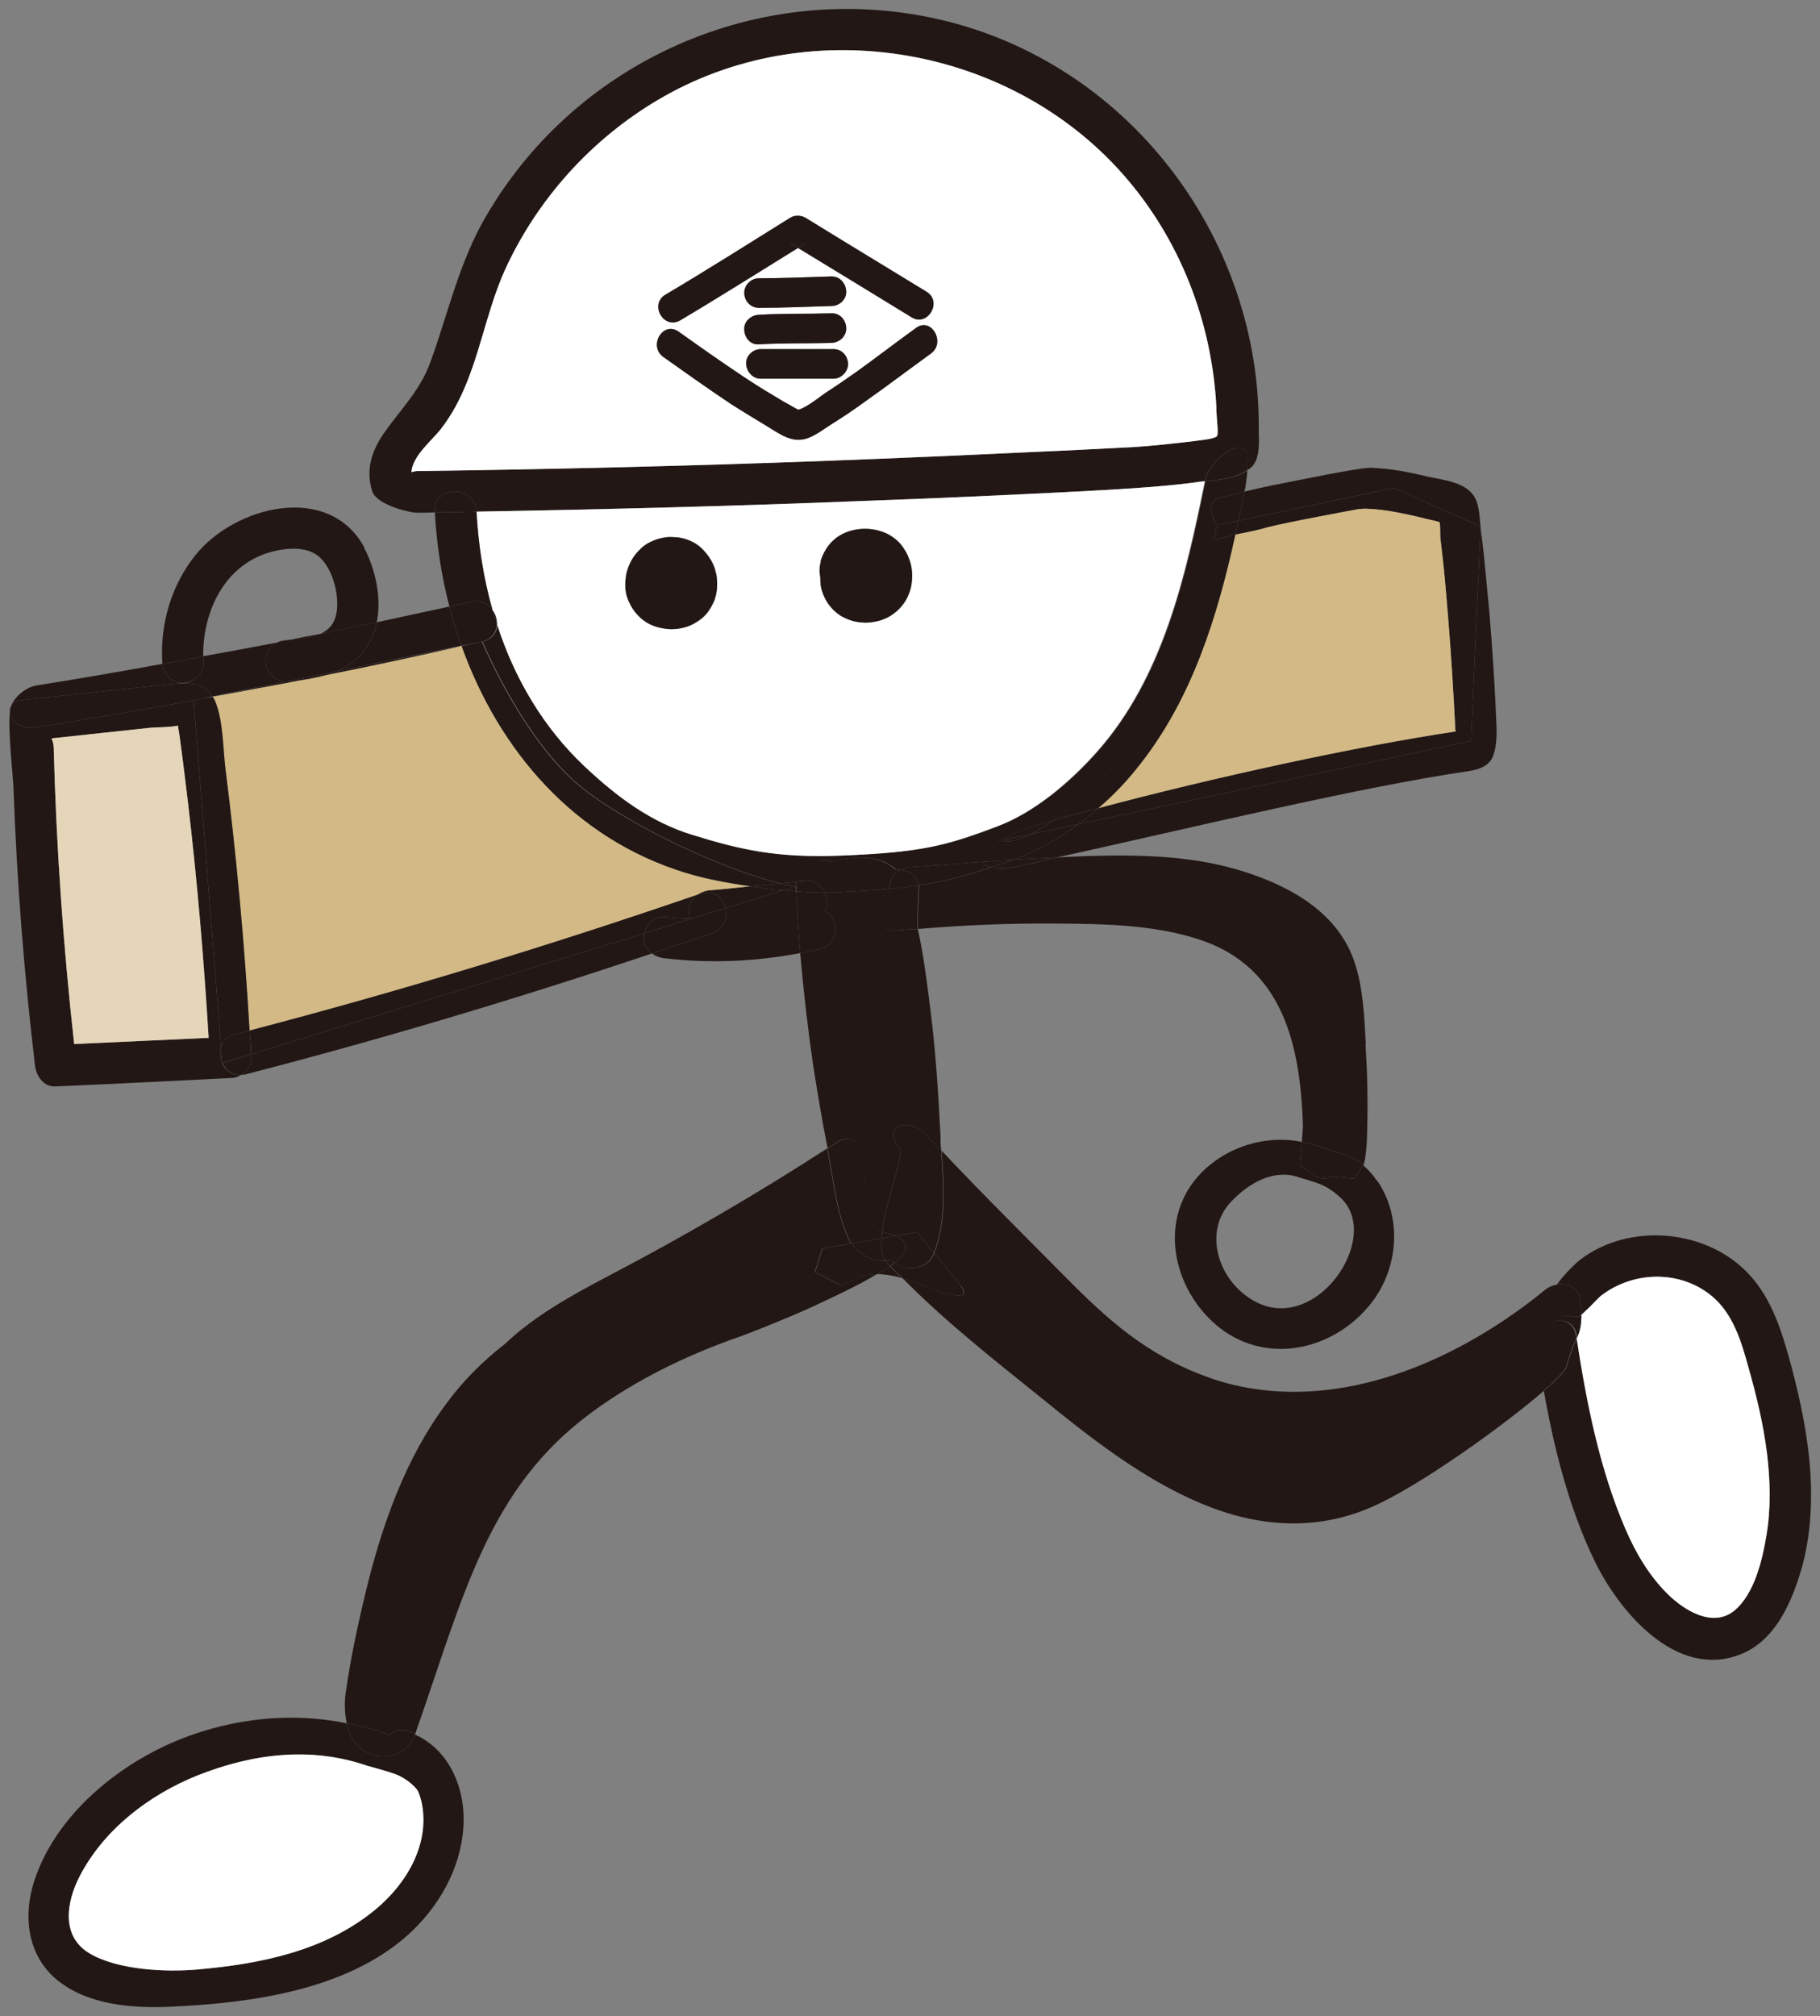 <svg width="65" height="72" viewBox="0 0 65 72" fill="none" xmlns="http://www.w3.org/2000/svg">
<rect x="0" y="0" width="65" height="72" fill="#808080" stroke="none"/>
<g clip-path="url(#clip0_226_1618)">
<path d="M64.661 52.673C64.726 53.886 64.635 55.138 64.256 56.299C63.904 57.407 63.317 58.62 62.169 59.076C59.833 60.002 57.771 57.485 56.91 55.66C56.022 53.795 55.5 51.721 55.135 49.661L55.37 49.465C55.683 49.178 55.879 48.956 55.931 48.852C55.983 48.696 56.048 48.5 56.114 48.291C56.166 48.109 56.244 47.965 56.309 47.796C56.662 50.091 57.131 52.477 58.058 54.616C58.423 55.464 58.906 56.285 59.572 56.938C60.159 57.511 61.164 58.137 61.934 57.524C62.651 56.938 62.938 55.725 63.082 54.864C63.252 53.886 63.225 52.869 63.108 51.904C62.978 50.86 62.73 49.83 62.443 48.826C62.195 47.926 61.907 46.935 61.151 46.296C60.015 45.344 58.332 45.383 57.184 46.27C57.092 46.335 56.831 46.635 56.609 46.831C56.557 46.883 56.518 46.922 56.479 46.948C56.479 46.726 56.453 46.505 56.427 46.387C56.361 45.97 55.97 45.813 55.618 45.866C55.735 45.644 56.283 45.096 56.427 44.992C58.188 43.636 60.994 43.883 62.495 45.54C63.304 46.426 63.656 47.613 63.969 48.761C64.309 50.039 64.583 51.343 64.661 52.673Z" fill="#221714"/>
<path d="M63.107 51.904C63.225 52.869 63.251 53.886 63.081 54.864C62.938 55.725 62.651 56.937 61.933 57.524C61.163 58.137 60.158 57.511 59.571 56.937C58.906 56.285 58.423 55.464 58.057 54.616C57.131 52.477 56.661 50.091 56.309 47.796C56.361 47.678 56.413 47.561 56.439 47.417C56.465 47.274 56.478 47.104 56.478 46.948C56.517 46.922 56.556 46.883 56.609 46.831C56.831 46.635 57.092 46.335 57.183 46.27C58.331 45.383 60.015 45.344 61.15 46.296C61.907 46.935 62.194 47.926 62.442 48.826C62.729 49.83 62.977 50.86 63.107 51.904Z" fill="white"/>
<path d="M56.479 46.948C56.479 47.105 56.466 47.274 56.44 47.417C56.414 47.561 56.362 47.678 56.309 47.796C56.309 47.757 56.309 47.73 56.309 47.691C56.166 46.752 54.744 47.157 54.887 48.083C54.965 48.604 55.044 49.126 55.148 49.66C53.7 50.913 50.659 53.103 48.95 53.834C46.953 54.694 44.878 54.525 42.895 53.69C40.794 52.803 38.954 51.356 37.205 49.934C35.508 48.565 33.76 47.196 32.246 45.657C32.455 45.709 32.703 45.8 32.977 45.905C35.026 46.713 34.308 45.905 34.308 45.905L33.368 44.744C33.812 43.583 33.708 42.318 33.629 41.093C35.052 42.605 36.579 44.118 38.027 45.579C39.58 47.157 40.989 48.409 43.13 49.178C43.769 49.413 44.408 49.556 45.061 49.635C48.689 50.078 52.395 48.343 55.2 46.048C55.318 45.957 55.474 45.892 55.631 45.866C55.631 45.892 55.605 45.905 55.605 45.918C55.501 46.348 55.474 47.065 56.009 47C56.088 46.987 56.297 47.065 56.414 47C56.44 46.987 56.466 46.974 56.492 46.948H56.479Z" fill="#221714"/>
<path d="M56.479 46.948C56.479 46.948 56.427 46.987 56.401 47C56.283 47.065 56.075 46.987 55.996 47C55.461 47.065 55.487 46.348 55.592 45.918C55.592 45.905 55.605 45.892 55.618 45.866C55.97 45.813 56.362 45.97 56.427 46.387C56.453 46.505 56.479 46.726 56.479 46.948Z" fill="#221714"/>
<path d="M56.295 47.691C56.295 47.691 56.295 47.757 56.295 47.796C56.23 47.965 56.152 48.109 56.099 48.291C56.034 48.5 55.969 48.696 55.917 48.852C55.865 48.956 55.669 49.178 55.356 49.465L55.121 49.66C55.016 49.126 54.938 48.604 54.86 48.083C54.716 47.157 56.139 46.752 56.282 47.691H56.295Z" fill="#221714"/>
<path d="M53.451 26.056C53.451 26.252 53.451 26.799 53.268 27.112C53.086 27.412 52.72 27.491 52.498 27.53C48.492 28.116 42.437 29.59 37.752 30.62C37.217 30.646 36.682 30.673 36.16 30.712C36.343 30.646 36.486 30.594 36.565 30.555C37.256 30.255 37.909 29.89 38.509 29.434L52.537 26.46L52.877 18.805C52.916 19.144 52.955 19.483 52.994 19.809L53.19 21.844C53.307 23.239 53.399 24.648 53.451 26.056Z" fill="#221714"/>
<path d="M52.877 18.805L52.538 26.46L38.51 29.434C38.758 29.264 39.006 29.069 39.227 28.86C43.286 27.777 48.414 26.656 51.99 26.121C51.99 26.095 51.977 26.082 51.977 26.056C51.912 24.765 51.833 23.474 51.729 22.17C51.677 21.531 51.625 20.879 51.559 20.24C51.52 19.927 51.494 19.614 51.455 19.314C51.429 19.131 51.455 18.857 51.416 18.649C51.272 18.597 51.116 18.57 50.998 18.544C50.737 18.479 50.476 18.414 50.215 18.362C49.732 18.258 49.25 18.179 48.754 18.166C48.688 18.166 48.532 18.179 48.532 18.179C48.532 18.179 45.961 18.649 45.27 18.831C44.917 18.936 44.513 19.014 44.121 19.092C44.16 18.923 44.199 18.766 44.225 18.597L49.785 17.423L52.877 18.805Z" fill="#221714"/>
<path d="M52.877 18.805L49.784 17.423L44.225 18.597C44.303 18.258 44.381 17.918 44.447 17.579V17.553C44.721 17.488 45.073 17.41 45.438 17.332C46.326 17.162 48.596 16.68 48.988 16.706C49.64 16.732 50.28 16.849 50.919 17.006C51.493 17.136 52.355 17.201 52.668 17.762C52.837 18.062 52.837 18.466 52.877 18.805Z" fill="#221714"/>
<path d="M51.976 26.056C51.976 26.056 51.989 26.095 51.989 26.121C48.413 26.656 43.285 27.778 39.227 28.86C39.775 28.39 40.27 27.869 40.714 27.295C42.58 24.922 43.481 22.013 44.12 19.092C44.512 19.014 44.916 18.936 45.269 18.831C45.96 18.649 48.531 18.179 48.531 18.179C48.531 18.179 48.688 18.166 48.753 18.166C49.249 18.179 49.731 18.258 50.214 18.362C50.475 18.414 50.736 18.479 50.997 18.544C51.115 18.57 51.271 18.597 51.415 18.649C51.454 18.857 51.415 19.131 51.454 19.314C51.493 19.614 51.519 19.927 51.558 20.24C51.624 20.879 51.676 21.531 51.728 22.17C51.833 23.474 51.911 24.765 51.976 26.056Z" fill="#D3B985"/>
<path d="M49.184 42.162C50.019 43.362 49.993 45.083 49.093 46.374C48.193 47.639 46.679 48.343 45.23 48.135C44.695 48.057 44.186 47.861 43.717 47.535C42.098 46.387 41.355 44.04 42.542 42.319C43.416 41.08 45.035 40.48 46.496 40.78L46.431 41.614L46.927 41.979C47.136 42.11 47.37 42.11 47.566 42.019L48.349 42.084L48.688 41.614C48.688 41.614 48.701 41.601 48.701 41.588C48.701 41.601 48.701 41.614 48.701 41.627C48.884 41.784 49.041 41.966 49.171 42.162H49.184ZM44.278 46.087C46.627 48.252 49.484 44.288 47.892 42.788C47.853 42.749 47.54 42.449 47.188 42.305C46.835 42.162 46.418 42.058 46.392 42.045C45.517 41.732 44.617 42.227 43.964 42.918C43.09 43.844 43.39 45.266 44.278 46.087Z" fill="#221714"/>
<path d="M48.767 37.31C48.845 38.432 48.858 39.554 48.819 40.688C48.819 40.832 48.767 41.431 48.702 41.588C48.636 41.523 48.376 41.366 47.971 41.223C47.384 41.001 46.575 40.792 46.575 40.792C46.549 40.792 46.523 40.779 46.496 40.779L46.535 40.232C46.444 37.402 45.87 34.507 42.764 33.529C41.159 33.02 39.423 32.994 37.753 32.981C36.096 32.968 34.438 33.033 32.781 33.176C32.781 32.707 32.794 32.237 32.82 31.755C32.82 31.703 32.82 31.651 32.82 31.611C33.108 31.572 33.395 31.52 33.695 31.455C34.256 31.338 34.869 31.155 35.404 30.973C35.678 31.038 36.109 30.999 36.383 30.933C36.827 30.842 37.283 30.738 37.766 30.62C38.158 30.594 38.562 30.581 38.967 30.568C40.82 30.516 42.738 30.568 44.513 31.155C46.157 31.69 47.801 32.629 48.376 34.363C48.689 35.289 48.728 36.346 48.78 37.31H48.767Z" fill="#221714"/>
<path d="M48.7 41.588L48.687 41.614L48.348 42.084L47.565 42.018C47.369 42.11 47.134 42.11 46.926 41.979L46.43 41.614L46.495 40.779C46.495 40.779 46.547 40.793 46.573 40.793C46.573 40.793 47.382 41.001 47.969 41.223C48.374 41.366 48.635 41.523 48.7 41.588Z" fill="#221714"/>
<path d="M44.955 15.415C44.955 15.662 45.033 16.406 44.668 16.706C44.642 16.732 44.603 16.758 44.55 16.784C44.577 16.458 44.55 16.158 44.472 16.067C44.094 15.728 43.154 16.549 43.024 17.175C42.88 17.201 42.736 17.214 42.593 17.241C41.236 17.41 39.657 17.488 38.469 17.553C35.898 17.684 33.328 17.801 30.757 17.892C26.177 18.075 21.609 18.192 17.016 18.271C16.963 17.319 15.476 17.306 15.528 18.271V18.297C15.319 18.31 15.098 18.31 14.889 18.31C14.615 18.31 13.453 18.023 13.297 17.553C13.049 16.784 13.271 16.106 13.714 15.467C14.328 14.593 15.019 13.928 15.384 12.898C16.024 11.124 16.402 9.351 17.368 7.707C20.696 1.995 27.455 -0.848 33.863 0.77C40.466 2.452 45.046 8.633 44.955 15.415ZM43.454 15.584C43.532 15.519 43.454 15.01 43.454 14.854C43.441 14.723 43.441 14.606 43.441 14.541C43.285 11.489 42.136 8.529 40.114 6.234C36.081 1.656 29.061 0.43 23.736 3.43C21.309 4.799 19.339 6.912 18.138 9.416C17.485 10.759 17.238 12.233 16.689 13.615C16.442 14.241 16.141 14.815 15.724 15.35C15.398 15.754 14.732 16.288 14.693 16.862C14.758 16.849 14.823 16.823 14.889 16.823C19.769 16.758 24.637 16.641 29.504 16.458C31.931 16.367 34.372 16.262 36.799 16.145C38.052 16.093 39.304 16.028 40.544 15.962C41.027 15.936 42.11 15.819 42.632 15.754C42.789 15.728 43.337 15.689 43.454 15.584Z" fill="#221714"/>
<path d="M44.474 16.067C44.565 16.158 44.578 16.458 44.552 16.784C44.396 16.888 44.174 17.006 43.861 17.071C43.56 17.136 43.286 17.162 43.025 17.188C43.156 16.549 44.096 15.728 44.474 16.067Z" fill="#221714"/>
<path d="M44.551 16.784C44.525 17.084 44.486 17.397 44.447 17.553C44.212 17.605 44.029 17.658 43.938 17.684C43.833 17.723 43.533 17.762 43.455 17.814C43.129 18.049 43.246 18.388 43.455 18.753C43.455 18.753 43.416 18.923 43.35 19.223C43.35 19.223 43.324 19.275 43.35 19.288C42.972 20.84 41.732 25.378 39.41 27.712C38.679 28.443 38.092 28.951 37.609 29.303C37.295 29.395 37.008 29.473 36.721 29.564C36.499 29.629 36.121 29.799 35.795 30.008C35.377 30.268 35.038 30.568 35.116 30.777C34.229 30.842 33.355 30.907 32.467 30.973C32.35 30.986 32.258 31.012 32.18 31.064C32.115 31.051 32.05 31.051 31.997 31.051C31.58 30.66 30.98 30.581 30.327 30.66C30.197 30.66 30.053 30.686 29.922 30.725C29.87 30.738 29.805 30.751 29.74 30.764C29.648 30.738 29.557 30.712 29.44 30.712C29.113 30.712 28.748 30.921 28.644 31.221C28.565 31.299 28.5 31.39 28.461 31.494C28.265 31.507 28.082 31.533 27.887 31.547C26.151 31.142 22.98 29.76 20.997 28.286C18.765 26.643 17.238 22.913 17.238 22.913C17.591 22.835 17.76 22.561 17.773 22.287C18.387 24.204 19.418 25.978 20.918 27.386C22.041 28.443 23.254 29.356 24.742 29.812C26.464 30.347 27.782 30.647 30.066 30.555C32.911 30.438 33.785 30.216 35.664 29.499C36.969 29.003 38.248 27.921 39.214 26.826C41.563 24.165 42.359 20.566 43.05 17.188C43.311 17.162 43.585 17.136 43.886 17.071C44.199 17.006 44.421 16.888 44.577 16.784H44.551Z" fill="#221714"/>
<path d="M44.447 17.553V17.579C44.382 17.918 44.303 18.257 44.225 18.596L43.455 18.753C43.246 18.388 43.129 18.049 43.455 17.814C43.533 17.762 43.833 17.723 43.938 17.684C44.029 17.658 44.212 17.605 44.447 17.553Z" fill="#221714"/>
<path d="M43.455 18.753L44.225 18.597C44.199 18.766 44.16 18.923 44.121 19.092C43.886 19.144 43.664 19.197 43.468 19.262C43.39 19.288 43.351 19.288 43.338 19.288C43.338 19.275 43.338 19.249 43.338 19.236C43.403 19.118 43.56 18.949 43.442 18.753H43.455Z" fill="#221714"/>
<path d="M43.468 19.262C43.664 19.197 43.886 19.144 44.12 19.092C43.481 22.014 42.581 24.922 40.715 27.295C40.271 27.869 39.775 28.391 39.227 28.86C38.653 29.003 38.105 29.16 37.596 29.303C38.078 28.951 38.666 28.443 39.397 27.712C41.719 25.378 42.959 20.84 43.337 19.288C43.337 19.288 43.39 19.288 43.468 19.262Z" fill="#221714"/>
<path d="M43.456 18.753C43.573 18.949 43.417 19.118 43.352 19.223C43.417 18.923 43.456 18.753 43.456 18.753Z" fill="#221714"/>
<path d="M43.455 14.854C43.455 15.01 43.533 15.519 43.455 15.584C43.337 15.688 42.789 15.728 42.633 15.754C42.111 15.819 41.027 15.936 40.545 15.962C39.305 16.027 38.052 16.093 36.799 16.145C34.372 16.262 31.932 16.367 29.505 16.458C24.637 16.64 19.77 16.758 14.889 16.823C14.824 16.823 14.759 16.849 14.693 16.862C14.732 16.288 15.398 15.754 15.724 15.349C16.142 14.815 16.442 14.241 16.69 13.615C17.238 12.233 17.486 10.759 18.138 9.416C19.339 6.912 21.309 4.799 23.737 3.43C29.061 0.43 36.082 1.656 40.114 6.234C42.137 8.529 43.285 11.489 43.442 14.541C43.442 14.606 43.442 14.723 43.455 14.854ZM33.25 12.624C33.785 12.233 33.263 11.307 32.715 11.711C32.01 12.22 31.332 12.741 30.627 13.25C30.275 13.498 29.922 13.745 29.557 13.98C29.257 14.176 28.891 14.502 28.526 14.632C28.526 14.632 28.474 14.632 28.409 14.58L28.134 14.424C27.952 14.332 27.782 14.215 27.599 14.111C27.247 13.902 26.895 13.68 26.542 13.445C25.759 12.924 25.003 12.389 24.233 11.841C23.672 11.45 23.136 12.363 23.698 12.754C24.507 13.328 25.316 13.902 26.138 14.45C26.529 14.697 26.934 14.945 27.325 15.18C27.704 15.402 28.148 15.754 28.604 15.701C28.983 15.675 29.374 15.349 29.687 15.154C30.105 14.893 30.496 14.632 30.888 14.345C31.684 13.784 32.454 13.198 33.25 12.624ZM32.558 11.333C33.132 11.685 33.667 10.772 33.093 10.42C31.645 9.533 30.196 8.659 28.761 7.773C28.591 7.681 28.382 7.681 28.226 7.773C26.738 8.698 25.264 9.637 23.763 10.524C23.176 10.876 23.711 11.789 24.298 11.437C25.707 10.602 27.104 9.716 28.5 8.855C29.844 9.677 31.201 10.498 32.558 11.333ZM29.766 13.524C30.04 13.524 30.301 13.276 30.288 12.989C30.275 12.702 30.066 12.467 29.766 12.467H27.169C26.895 12.467 26.634 12.702 26.647 12.989C26.66 13.276 26.882 13.524 27.169 13.524H29.766ZM29.7 12.246C29.974 12.233 30.235 12.011 30.222 11.711C30.222 11.437 30 11.176 29.7 11.189C28.839 11.215 27.965 11.189 27.104 11.242C26.829 11.242 26.555 11.476 26.581 11.776C26.581 12.05 26.803 12.324 27.104 12.298C27.965 12.246 28.839 12.272 29.7 12.246ZM29.7 10.928C29.974 10.928 30.235 10.694 30.222 10.407C30.209 10.12 30 9.872 29.7 9.872C28.839 9.898 27.965 9.937 27.104 9.937C26.829 9.937 26.569 10.172 26.581 10.459C26.581 10.746 26.803 10.994 27.104 10.994C27.965 10.994 28.839 10.955 29.7 10.928Z" fill="white"/>
<path d="M43.351 19.236C43.351 19.236 43.351 19.274 43.351 19.287C43.339 19.274 43.339 19.261 43.351 19.236Z" fill="#221714"/>
<path d="M42.595 17.24C42.738 17.214 42.882 17.201 43.025 17.188C42.334 20.566 41.538 24.165 39.189 26.826C38.223 27.921 36.944 29.003 35.639 29.499C33.76 30.216 32.886 30.438 30.041 30.555C27.757 30.647 26.439 30.347 24.717 29.812C23.229 29.356 22.016 28.443 20.893 27.386C19.393 25.978 18.362 24.204 17.748 22.287C17.748 22.118 17.696 21.935 17.592 21.792C17.265 20.644 17.083 19.457 17.018 18.271C21.611 18.192 26.178 18.075 30.759 17.892C33.33 17.801 35.9 17.684 38.471 17.553C39.659 17.488 41.238 17.41 42.595 17.24ZM32.533 20.983C32.599 20.67 32.599 20.305 32.481 19.992C32.403 19.77 32.312 19.614 32.155 19.418C32.051 19.301 31.92 19.197 31.79 19.118C31.529 18.962 31.203 18.884 30.889 18.884C30.576 18.884 30.263 18.962 30.002 19.118C29.676 19.314 29.467 19.601 29.336 19.953C29.323 20.005 29.31 20.044 29.31 20.083C29.284 20.201 29.271 20.305 29.271 20.409C29.271 20.475 29.271 20.54 29.297 20.618V20.644C29.297 20.801 29.31 20.97 29.363 21.114C29.48 21.492 29.715 21.792 30.041 22C30.185 22.079 30.341 22.144 30.485 22.183C30.641 22.222 30.824 22.248 30.981 22.235C31.15 22.222 31.32 22.196 31.477 22.144C31.698 22.066 31.855 21.974 32.038 21.818C32.155 21.713 32.26 21.583 32.351 21.44C32.429 21.296 32.494 21.14 32.533 20.983ZM25.526 21.401C25.63 21.101 25.63 20.788 25.578 20.475C25.526 20.175 25.356 19.888 25.148 19.666C24.887 19.366 24.469 19.197 24.077 19.183C23.999 19.183 23.908 19.171 23.829 19.183C23.595 19.21 23.425 19.262 23.216 19.366C23.086 19.431 22.955 19.523 22.851 19.64C22.629 19.849 22.472 20.136 22.394 20.436C22.329 20.735 22.316 21.075 22.42 21.361C22.551 21.713 22.759 22 23.073 22.209C23.334 22.379 23.66 22.457 23.973 22.47C24.286 22.47 24.612 22.392 24.873 22.222C25.004 22.144 25.121 22.053 25.226 21.935C25.369 21.766 25.448 21.609 25.539 21.401H25.526Z" fill="white"/>
<path d="M39.227 28.86C39.005 29.069 38.758 29.264 38.51 29.434L36.826 29.786C37.035 29.669 37.296 29.512 37.596 29.303C38.105 29.16 38.653 29.004 39.227 28.86Z" fill="#221714"/>
<path d="M36.826 29.786L38.509 29.434C37.909 29.89 37.256 30.255 36.565 30.555C36.486 30.595 36.343 30.647 36.16 30.712C35.808 30.738 35.455 30.751 35.103 30.777C35.025 30.568 35.364 30.268 35.782 30.008C35.782 30.008 36.043 30.19 36.826 29.786Z" fill="#221714"/>
<path d="M36.708 29.564C36.995 29.473 37.282 29.395 37.595 29.303C37.295 29.512 37.034 29.669 36.825 29.786L35.781 30.008C36.108 29.799 36.486 29.63 36.708 29.564Z" fill="#221714"/>
<path d="M36.16 30.712C36.682 30.673 37.218 30.647 37.753 30.621C37.27 30.738 36.813 30.842 36.369 30.934C36.095 30.999 35.665 31.038 35.391 30.973C35.691 30.881 35.952 30.79 36.16 30.712Z" fill="#221714"/>
<path d="M35.781 30.008L36.825 29.786C36.042 30.19 35.781 30.008 35.781 30.008Z" fill="#221714"/>
<path d="M35.103 30.777C35.456 30.751 35.808 30.738 36.16 30.712C35.952 30.79 35.691 30.881 35.391 30.973C35.247 30.934 35.143 30.881 35.103 30.79V30.777Z" fill="#221714"/>
<path d="M35.104 30.79C35.143 30.881 35.248 30.934 35.391 30.973C34.856 31.155 34.243 31.338 33.682 31.455C33.382 31.52 33.094 31.573 32.807 31.612C32.755 31.273 32.481 31.103 32.168 31.064C32.246 31.012 32.338 30.986 32.455 30.973C33.342 30.907 34.217 30.842 35.104 30.777V30.79Z" fill="#221714"/>
<path d="M34.295 45.905C34.295 45.905 35.013 46.713 32.964 45.905C32.69 45.8 32.442 45.709 32.233 45.657C32.233 45.644 32.233 45.644 32.233 45.644C32.077 45.501 31.933 45.357 31.803 45.214L31.959 45.096C32.364 45.396 33.134 45.357 33.356 44.77C33.356 44.757 33.369 44.757 33.369 44.744L34.308 45.905H34.295Z" fill="#221714"/>
<path d="M33.616 41.093C33.694 42.319 33.799 43.584 33.355 44.744L32.755 44.001L31.985 44.131C31.841 44.079 31.659 44.027 31.502 44.001C31.659 42.814 32.311 41.184 32.128 41.001C31.476 40.297 32.415 39.815 33.068 40.519C33.251 40.714 33.42 40.897 33.616 41.093Z" fill="#221714"/>
<path d="M33.589 40.558C33.589 40.741 33.589 40.91 33.615 41.093C33.419 40.897 33.25 40.715 33.067 40.519C32.415 39.815 31.475 40.297 32.128 41.001C32.31 41.184 31.658 42.814 31.501 44.001C31.423 43.988 31.345 43.975 31.279 43.962C31.136 43.844 30.679 42.266 30.953 41.666C31.214 41.119 30.457 40.414 29.922 40.767C29.805 40.845 29.687 40.923 29.557 41.001C29.361 40.036 29.204 39.058 29.048 38.093C28.852 36.75 28.696 35.394 28.578 34.037C28.813 33.998 29.061 33.946 29.296 33.894C29.687 33.803 29.922 33.359 29.818 32.994C29.766 32.785 29.622 32.629 29.452 32.538C29.505 32.446 29.544 32.329 29.544 32.199C29.544 32.094 29.505 31.977 29.452 31.873C29.635 31.873 29.792 31.873 29.948 31.86C30.47 31.834 31.084 31.807 31.762 31.742V31.834C31.11 32.16 31.201 33.32 32.036 33.229C32.284 33.203 32.532 33.19 32.78 33.177C32.989 34.129 33.106 35.081 33.224 36.02C33.419 37.532 33.511 39.045 33.589 40.558Z" fill="#221714"/>
<path d="M32.754 44.001L33.355 44.744C33.355 44.744 33.342 44.757 33.342 44.77C33.12 45.357 32.35 45.396 31.945 45.096C32.141 44.953 32.285 44.809 32.311 44.679C32.402 44.405 32.232 44.248 31.985 44.131L32.754 44.001Z" fill="#221714"/>
<path d="M32.716 11.711C33.264 11.307 33.786 12.232 33.251 12.624C32.455 13.198 31.685 13.784 30.889 14.345C30.498 14.632 30.106 14.893 29.689 15.154C29.375 15.349 28.984 15.675 28.605 15.701C28.149 15.754 27.705 15.402 27.327 15.18C26.935 14.945 26.531 14.697 26.139 14.45C25.317 13.902 24.508 13.328 23.699 12.754C23.138 12.363 23.673 11.45 24.234 11.841C25.004 12.389 25.761 12.924 26.544 13.445C26.896 13.68 27.248 13.902 27.601 14.11C27.783 14.215 27.953 14.332 28.136 14.423L28.41 14.58C28.475 14.619 28.527 14.632 28.527 14.632C28.501 14.645 28.488 14.645 28.462 14.658C28.501 14.645 28.527 14.632 28.527 14.632C28.893 14.502 29.258 14.176 29.558 13.98C29.924 13.745 30.276 13.498 30.628 13.25C31.333 12.741 32.011 12.22 32.716 11.711Z" fill="#221714"/>
<path d="M33.095 10.42C33.669 10.772 33.134 11.685 32.56 11.333C31.203 10.498 29.845 9.677 28.501 8.855C28.593 8.79 28.671 8.738 28.762 8.685H28.227C28.319 8.738 28.41 8.803 28.501 8.855C27.105 9.716 25.709 10.602 24.299 11.437C23.712 11.789 23.177 10.876 23.764 10.524C25.265 9.637 26.74 8.698 28.227 7.773C28.384 7.681 28.593 7.681 28.762 7.773C30.198 8.659 31.646 9.533 33.095 10.42Z" fill="#221714"/>
<path d="M32.807 31.612C32.807 31.612 32.807 31.703 32.807 31.755C32.781 32.237 32.767 32.707 32.767 33.176C32.52 33.19 32.272 33.203 32.024 33.229C31.188 33.32 31.097 32.159 31.75 31.833V31.742C32.089 31.716 32.428 31.677 32.794 31.612H32.807Z" fill="#221714"/>
<path d="M32.48 19.992C32.597 20.305 32.597 20.67 32.532 20.983C32.493 21.14 32.428 21.296 32.349 21.44C32.258 21.583 32.154 21.713 32.036 21.818C31.853 21.974 31.697 22.066 31.475 22.144C31.318 22.196 31.149 22.222 30.979 22.235C30.822 22.235 30.64 22.222 30.483 22.183C30.34 22.144 30.183 22.079 30.04 22C29.713 21.792 29.478 21.492 29.361 21.114C29.309 20.97 29.296 20.801 29.296 20.644V20.618C29.296 20.54 29.27 20.475 29.27 20.409C29.27 20.305 29.27 20.201 29.309 20.083C29.309 20.044 29.309 20.005 29.335 19.953C29.465 19.601 29.674 19.314 30 19.118C30.261 18.962 30.587 18.884 30.888 18.884C31.188 18.884 31.527 18.962 31.788 19.118C31.919 19.197 32.049 19.301 32.154 19.418C32.31 19.614 32.401 19.77 32.48 19.992Z" fill="#221714"/>
<path d="M31.985 44.131C32.233 44.248 32.403 44.405 32.312 44.679C32.286 44.809 32.142 44.953 31.946 45.096C31.907 45.07 31.868 45.044 31.829 45.005C31.764 45.018 31.685 45.018 31.62 45.018C31.49 44.848 31.463 44.562 31.49 44.222L31.985 44.131Z" fill="#221714"/>
<path d="M32.168 31.064C32.481 31.103 32.755 31.273 32.808 31.612C32.442 31.677 32.103 31.716 31.764 31.742C31.764 31.468 31.894 31.194 32.155 31.064H32.168Z" fill="#221714"/>
<path d="M31.789 45.214C31.919 45.357 32.063 45.501 32.219 45.644C31.854 45.54 31.567 45.501 31.332 45.501C31.502 45.409 31.658 45.305 31.789 45.214Z" fill="#221714"/>
<path d="M31.972 31.051C31.972 31.051 32.089 31.051 32.155 31.064C31.894 31.194 31.763 31.468 31.763 31.742C31.085 31.807 30.471 31.833 29.949 31.859C29.793 31.872 29.636 31.872 29.453 31.872C29.336 31.625 29.088 31.429 28.801 31.455C28.683 31.455 28.553 31.481 28.436 31.494C28.475 31.39 28.54 31.299 28.618 31.22C28.723 30.92 29.088 30.712 29.414 30.712C29.532 30.712 29.623 30.738 29.714 30.764C29.78 30.751 29.845 30.738 29.897 30.725C30.028 30.686 30.171 30.66 30.302 30.66C30.954 30.581 31.554 30.66 31.972 31.051Z" fill="#221714"/>
<path d="M31.984 44.131L31.488 44.222C31.488 44.222 31.501 44.079 31.501 44.001C31.658 44.027 31.841 44.079 31.984 44.131Z" fill="#221714"/>
<path d="M31.828 45.005C31.828 45.005 31.906 45.07 31.945 45.096L31.789 45.214C31.789 45.214 31.697 45.122 31.658 45.083C31.645 45.057 31.619 45.044 31.619 45.018C31.684 45.018 31.763 45.018 31.828 45.005Z" fill="#221714"/>
<path d="M31.658 45.083C31.658 45.083 31.736 45.175 31.788 45.214C31.658 45.305 31.501 45.409 31.332 45.501H31.319C30.679 45.501 30.431 45.8 30.04 45.905L29.113 45.422L29.374 44.588L30.418 44.405C30.666 44.796 31.123 45.031 31.619 45.018C31.619 45.044 31.645 45.057 31.658 45.083Z" fill="#221714"/>
<path d="M31.619 45.018C31.123 45.031 30.666 44.796 30.418 44.405L31.488 44.222C31.462 44.562 31.488 44.848 31.619 45.018Z" fill="#221714"/>
<path d="M31.502 44.001C31.502 44.079 31.489 44.157 31.489 44.222L30.419 44.405C30.366 44.34 30.327 44.275 30.301 44.209C29.87 43.27 29.766 42.097 29.57 41.106C29.57 41.066 29.57 41.04 29.57 41.001C29.701 40.923 29.818 40.845 29.936 40.767C30.471 40.414 31.228 41.119 30.967 41.666C30.693 42.266 31.149 43.844 31.293 43.962C31.358 43.962 31.436 43.988 31.515 44.001H31.502Z" fill="#221714"/>
<path d="M31.32 45.5C30.654 45.905 29.78 46.309 28.997 46.674C28.305 47 26.635 47.665 26.426 47.73C24.547 48.383 22.72 49.269 21.141 50.43C17.409 53.169 16.561 56.99 14.825 61.932C14.76 61.88 14.682 61.854 14.603 61.828C14.303 61.724 14.055 61.815 13.899 61.984C13.847 61.945 13.781 61.906 13.703 61.88C13.272 61.737 12.829 61.619 12.385 61.541C12.307 61.189 12.294 60.811 12.346 60.459C12.515 59.246 12.776 58.033 13.063 56.846C13.638 54.473 14.473 52.086 15.947 50.117C16.548 49.295 17.252 48.604 18.035 47.991C19.105 46.974 20.463 46.231 21.781 45.539C24.443 44.144 27.04 42.631 29.558 41.001C29.558 41.04 29.558 41.066 29.558 41.105C29.754 42.097 29.858 43.27 30.289 44.209C30.315 44.275 30.354 44.34 30.406 44.405L29.362 44.587L29.101 45.422L30.028 45.905C30.419 45.8 30.667 45.5 31.307 45.5H31.32Z" fill="#221714"/>
<path d="M30.288 12.989C30.288 13.276 30.04 13.524 29.766 13.524H27.169C26.882 13.524 26.66 13.276 26.647 12.989C26.634 12.702 26.895 12.467 27.169 12.467H29.766C30.066 12.467 30.275 12.702 30.288 12.989Z" fill="#221714"/>
<path d="M30.223 11.711C30.236 12.011 29.975 12.232 29.701 12.245C28.839 12.272 27.965 12.245 27.104 12.298C26.804 12.324 26.582 12.05 26.582 11.776C26.556 11.476 26.83 11.254 27.104 11.241C27.965 11.189 28.839 11.215 29.701 11.189C30.001 11.176 30.21 11.437 30.223 11.711Z" fill="#221714"/>
<path d="M30.223 10.407C30.236 10.694 29.975 10.928 29.701 10.928C28.84 10.954 27.965 10.994 27.104 10.994C26.804 10.994 26.582 10.746 26.582 10.459C26.582 10.172 26.83 9.937 27.104 9.937C27.965 9.937 28.84 9.898 29.701 9.872C30.001 9.872 30.21 10.12 30.223 10.407Z" fill="#221714"/>
<path d="M29.819 32.994C29.923 33.359 29.688 33.803 29.297 33.894C29.062 33.946 28.814 33.998 28.579 34.037C28.514 33.307 28.475 32.564 28.436 31.833C28.801 31.859 29.14 31.872 29.453 31.872C29.506 31.977 29.545 32.094 29.545 32.198C29.545 32.329 29.506 32.446 29.453 32.538C29.623 32.629 29.767 32.785 29.819 32.994Z" fill="#221714"/>
<path d="M29.453 31.872C29.14 31.872 28.801 31.86 28.436 31.833C28.436 31.781 28.436 31.716 28.436 31.664C28.436 31.612 28.436 31.547 28.436 31.494C28.553 31.481 28.683 31.468 28.801 31.455C29.088 31.429 29.336 31.625 29.453 31.872Z" fill="#221714"/>
<path d="M28.762 8.685C28.67 8.737 28.592 8.79 28.501 8.855C28.409 8.803 28.318 8.737 28.227 8.685H28.762Z" fill="#221714"/>
<path d="M28.461 14.658C28.461 14.658 28.5 14.645 28.526 14.632C28.526 14.632 28.5 14.645 28.461 14.658Z" fill="#221714"/>
<path d="M28.436 31.833C28.475 32.564 28.514 33.307 28.579 34.037C26.987 34.337 25.343 34.416 23.738 34.22C23.568 34.207 23.412 34.142 23.281 34.05C23.999 33.816 24.717 33.581 25.421 33.333C25.852 33.19 25.996 32.785 25.904 32.433L27.979 31.794C28.136 31.807 28.292 31.82 28.436 31.833Z" fill="#221714"/>
<path d="M28.434 31.494C28.434 31.494 28.434 31.612 28.434 31.664C28.265 31.638 28.082 31.599 27.873 31.547C28.069 31.534 28.252 31.507 28.447 31.494H28.434Z" fill="#221714"/>
<path d="M28.422 31.664C28.422 31.664 28.422 31.781 28.422 31.833C28.278 31.82 28.121 31.807 27.965 31.794L28.409 31.664H28.422Z" fill="#221714"/>
<path d="M28.422 31.664L27.979 31.794C27.587 31.768 27.183 31.716 26.791 31.651C27.143 31.625 27.509 31.585 27.861 31.546C28.07 31.599 28.253 31.638 28.422 31.664Z" fill="#221714"/>
<path d="M27.979 31.794L25.904 32.433C25.839 32.055 25.499 31.755 25.03 31.912L24.912 31.951C25.043 31.86 25.186 31.807 25.343 31.794C25.826 31.755 26.308 31.703 26.791 31.651C27.183 31.716 27.587 31.768 27.979 31.794Z" fill="#221714"/>
<path d="M27.862 31.547C27.509 31.586 27.144 31.625 26.792 31.651C25.93 31.534 25.095 31.364 24.469 31.168C20.489 29.942 17.814 26.787 16.482 23.07C16.704 23.031 16.913 22.979 17.122 22.939C17.148 22.926 17.187 22.926 17.213 22.913C17.213 22.913 18.74 26.643 20.971 28.286C22.955 29.76 26.126 31.142 27.862 31.547Z" fill="#221714"/>
<path d="M26.792 31.651C26.309 31.703 25.826 31.755 25.343 31.794C25.186 31.807 25.043 31.86 24.913 31.951C19.64 33.764 14.303 35.394 8.914 36.802C8.731 33.672 8.444 30.555 8.052 27.452C7.961 26.708 7.974 25.769 7.7 25.078C7.674 25 7.635 24.935 7.596 24.883C8.653 24.687 9.723 24.478 10.793 24.283C11.067 24.244 11.341 24.191 11.615 24.113C13.311 23.774 14.956 23.422 16.483 23.07C17.814 26.787 20.489 29.942 24.469 31.168C25.095 31.364 25.93 31.534 26.792 31.651Z" fill="#D3B985"/>
<path d="M25.904 32.433C25.995 32.785 25.852 33.19 25.421 33.333C24.717 33.581 23.999 33.816 23.281 34.05C23.112 33.933 22.994 33.737 22.994 33.477C22.994 33.425 22.994 33.385 23.007 33.333L24.665 32.812L25.904 32.433Z" fill="#221714"/>
<path d="M25.903 32.433L24.664 32.811C24.625 32.72 24.611 32.629 24.599 32.538C24.585 32.277 24.729 32.081 24.912 31.951L25.029 31.912C25.499 31.755 25.838 32.055 25.903 32.433Z" fill="#221714"/>
<path d="M25.578 20.475C25.63 20.788 25.63 21.101 25.526 21.401C25.434 21.609 25.356 21.766 25.212 21.935C25.108 22.053 24.991 22.144 24.86 22.222C24.599 22.392 24.273 22.47 23.96 22.47C23.647 22.457 23.32 22.379 23.059 22.209C22.746 22 22.537 21.713 22.407 21.361C22.302 21.075 22.316 20.735 22.381 20.436C22.459 20.136 22.616 19.849 22.837 19.64C22.942 19.523 23.072 19.431 23.203 19.366C23.412 19.262 23.581 19.21 23.816 19.183C23.895 19.171 23.986 19.183 24.064 19.183C24.456 19.183 24.873 19.366 25.134 19.666C25.343 19.888 25.513 20.175 25.565 20.475H25.578Z" fill="#221714"/>
<path d="M24.663 32.811L23.006 33.333C23.084 33.007 23.384 32.707 23.737 32.746C24.05 32.772 24.363 32.798 24.663 32.811Z" fill="#221714"/>
<path d="M24.663 32.811C24.363 32.798 24.05 32.772 23.736 32.746C23.384 32.707 23.084 33.007 23.006 33.333L8.964 37.65C8.964 37.363 8.938 37.089 8.912 36.802C14.302 35.394 19.639 33.763 24.911 31.951C24.728 32.081 24.585 32.277 24.598 32.538C24.611 32.629 24.624 32.72 24.663 32.811Z" fill="#221714"/>
<path d="M23.006 33.333C23.006 33.333 22.993 33.424 22.993 33.477C22.993 33.737 23.111 33.933 23.28 34.05C18.504 35.654 13.663 37.102 8.769 38.367C8.717 38.38 8.678 38.393 8.639 38.38C8.847 38.249 8.991 38.015 8.978 37.754C8.978 37.715 8.978 37.689 8.965 37.65L23.006 33.333Z" fill="#221714"/>
<path d="M17.592 21.792C17.696 21.935 17.748 22.118 17.748 22.287C17.696 22.131 17.644 21.961 17.592 21.792Z" fill="#221714"/>
<path d="M17.591 21.792C17.643 21.961 17.695 22.131 17.747 22.287C17.734 22.561 17.564 22.835 17.212 22.913C17.186 22.926 17.147 22.926 17.121 22.939L16.481 23.057C16.312 22.6 16.168 22.131 16.051 21.661C16.312 21.609 16.573 21.544 16.821 21.492C17.16 21.413 17.434 21.557 17.591 21.792Z" fill="#221714"/>
<path d="M17.591 21.792C17.434 21.557 17.16 21.413 16.821 21.492C16.573 21.544 16.312 21.609 16.051 21.661C15.764 20.566 15.595 19.431 15.529 18.297C16.025 18.297 16.521 18.284 17.017 18.27C17.082 19.457 17.265 20.644 17.591 21.792Z" fill="#221714"/>
<path d="M17.122 22.939C16.913 22.978 16.704 23.03 16.482 23.07L17.122 22.939Z" fill="#221714"/>
<path d="M17.016 18.271C16.52 18.284 16.025 18.297 15.529 18.297V18.271C15.476 17.306 16.964 17.319 17.016 18.271Z" fill="#221714"/>
<path d="M14.824 61.945C16.077 62.506 16.651 63.928 16.547 65.284C16.442 66.757 15.659 68.114 14.576 69.092C12.371 71.074 8.965 71.531 6.12 71.661C4.737 71.726 3.119 71.609 2.009 70.683C0.965 69.796 0.822 68.401 1.226 67.162C1.996 64.814 4.228 62.989 6.459 62.102C8.338 61.358 10.413 61.137 12.384 61.541C12.527 62.206 12.945 62.741 13.793 62.715C14.211 62.715 14.667 62.402 14.811 61.984C14.811 61.971 14.824 61.958 14.824 61.945ZM15.059 65.623C15.163 65.114 15.15 64.475 14.928 63.967C14.889 63.875 14.576 63.536 14.146 63.367C13.832 63.249 13.232 63.093 13.101 63.054C11.092 62.363 9.017 62.623 7.046 63.406C5.324 64.097 3.706 65.336 2.845 67.005C2.375 67.918 2.166 69.144 3.197 69.757C4.202 70.357 5.95 70.435 7.073 70.331C9.291 70.135 11.588 69.679 13.376 68.218C14.185 67.553 14.85 66.653 15.059 65.623Z" fill="#221714"/>
<path d="M16.481 23.057L12.031 23.97C12.488 23.774 12.893 23.474 13.167 22.992C13.31 22.757 13.402 22.496 13.454 22.222C14.341 22.026 15.215 21.844 16.05 21.661C16.168 22.131 16.311 22.6 16.481 23.057Z" fill="#221714"/>
<path d="M12.031 23.97L16.481 23.07C14.954 23.422 13.31 23.774 11.613 24.113C11.757 24.074 11.9 24.035 12.031 23.97Z" fill="#221714"/>
<path d="M14.929 63.967C15.151 64.475 15.164 65.114 15.059 65.623C14.851 66.653 14.185 67.553 13.376 68.218C11.588 69.679 9.291 70.135 7.073 70.331C5.951 70.435 4.202 70.357 3.197 69.757C2.166 69.144 2.375 67.918 2.845 67.005C3.706 65.336 5.324 64.097 7.047 63.406C9.017 62.623 11.092 62.363 13.102 63.054C13.232 63.093 13.833 63.249 14.146 63.367C14.576 63.536 14.89 63.875 14.929 63.967Z" fill="white"/>
<path d="M14.825 61.932C14.825 61.932 14.812 61.971 14.812 61.984C14.668 62.402 14.212 62.715 13.794 62.715C12.946 62.741 12.528 62.206 12.385 61.541C12.829 61.619 13.272 61.737 13.703 61.88C13.781 61.906 13.846 61.945 13.899 61.984C14.055 61.815 14.303 61.724 14.603 61.828C14.681 61.854 14.76 61.88 14.825 61.932Z" fill="#221714"/>
<path d="M12.998 19.549C13.403 20.318 13.637 21.335 13.455 22.222C12.789 22.352 12.124 22.496 11.445 22.639C11.732 22.496 11.928 22.3 12.006 21.948C12.137 21.361 11.928 20.422 11.471 19.953C10.975 19.431 10.062 19.575 9.449 19.783C7.935 20.331 7.243 21.922 7.256 23.435C6.773 23.539 6.278 23.631 5.795 23.709C5.795 23.683 5.795 23.67 5.795 23.644C5.716 22.274 6.121 20.892 6.982 19.823C8.365 18.088 11.732 17.201 13.011 19.549H12.998Z" fill="#221714"/>
<path d="M13.453 22.222C13.401 22.496 13.31 22.757 13.166 22.992C12.892 23.474 12.488 23.774 12.031 23.97L10.256 24.335H10.217C9.826 24.374 9.486 23.97 9.486 23.605C9.486 23.291 9.669 23.044 9.93 22.939C9.93 22.939 9.93 22.935 9.93 22.926C10.06 22.9 10.204 22.874 10.348 22.848C10.713 22.809 11.078 22.783 11.418 22.64H11.431C12.109 22.496 12.775 22.353 13.44 22.222H13.453Z" fill="#221714"/>
<path d="M10.258 24.335L12.033 23.97C11.902 24.035 11.758 24.074 11.615 24.113C11.341 24.165 11.067 24.217 10.793 24.282C10.61 24.309 10.441 24.322 10.258 24.335Z" fill="#221714"/>
<path d="M10.793 24.283C11.067 24.217 11.341 24.165 11.615 24.113C11.341 24.191 11.067 24.243 10.793 24.283Z" fill="#221714"/>
<path d="M10.361 22.848C10.714 22.77 11.079 22.705 11.431 22.639C11.092 22.783 10.727 22.809 10.361 22.848Z" fill="#221714"/>
<path d="M10.258 24.335C10.441 24.322 10.61 24.309 10.793 24.282C9.723 24.478 8.653 24.687 7.596 24.882L10.219 24.335H10.258Z" fill="#221714"/>
<path d="M10.217 22.861C10.217 22.861 10.309 22.848 10.361 22.848C10.217 22.874 10.074 22.9 9.943 22.926C10.022 22.887 10.113 22.874 10.217 22.861Z" fill="#221714"/>
<path d="M10.218 24.335L7.595 24.869C7.347 24.491 6.968 24.4 6.551 24.4C6.916 24.374 7.295 24.035 7.269 23.643C7.269 23.578 7.255 23.5 7.255 23.435C8.143 23.278 9.043 23.109 9.931 22.939C9.67 23.044 9.487 23.291 9.487 23.604C9.487 23.97 9.826 24.374 10.218 24.335Z" fill="#221714"/>
<path d="M8.978 37.754C8.991 38.015 8.848 38.249 8.639 38.38C8.313 38.419 8.065 38.224 7.947 37.963L8.978 37.65C8.978 37.65 8.991 37.715 8.991 37.754H8.978Z" fill="#221714"/>
<path d="M8.912 36.802C8.938 37.089 8.952 37.363 8.965 37.65L7.934 37.963L7.895 37.389C7.96 37.18 8.103 37.011 8.377 36.946C8.56 36.893 8.73 36.854 8.912 36.802Z" fill="#221714"/>
<path d="M8.913 36.802C8.73 36.854 8.56 36.893 8.378 36.946C8.104 37.011 7.96 37.18 7.895 37.389L6.916 25.013C7.138 24.961 7.36 24.922 7.582 24.883H7.595C7.595 24.883 7.673 25 7.699 25.078C7.973 25.769 7.96 26.708 8.051 27.452C8.443 30.555 8.73 33.672 8.913 36.802Z" fill="#221714"/>
<path d="M7.933 37.963C8.051 38.224 8.299 38.419 8.625 38.38C8.508 38.458 8.377 38.498 8.233 38.498C6.159 38.602 4.084 38.706 1.996 38.797C1.565 38.824 1.304 38.445 1.252 38.067C0.86 34.768 0.599 31.455 0.482 28.143C0.482 27.882 0.273 26.069 0.352 25.43C0.352 25.795 0.821 26.056 1.278 25.978L1.696 25.913C3.327 25.652 5.102 25.339 6.915 25.013L7.894 37.389C7.829 37.572 7.855 37.78 7.933 37.963ZM2.648 37.285C4.253 37.206 5.845 37.141 7.451 37.063C7.281 34.272 7.046 31.494 6.72 28.717C6.628 27.96 6.537 27.191 6.433 26.434C6.433 26.382 6.38 26.095 6.354 25.913C6.041 25.978 5.637 25.965 5.35 25.991C4.175 26.121 3.014 26.239 1.839 26.369C1.878 26.46 1.904 26.565 1.917 26.682C2.009 30.229 2.257 33.764 2.648 37.285Z" fill="#221714"/>
<path d="M7.894 37.389L7.934 37.963C7.855 37.78 7.829 37.572 7.894 37.389Z" fill="#221714"/>
<path d="M7.594 24.869C7.594 24.869 7.594 24.881 7.582 24.881H7.594V24.869Z" fill="#221714"/>
<path d="M7.594 24.869H7.581C7.359 24.922 7.137 24.961 6.916 25.013C5.102 25.339 3.327 25.652 1.696 25.913L1.278 25.978C0.821 26.056 0.352 25.795 0.352 25.43C0.352 25.43 0.365 25.326 0.378 25.274C0.443 25.052 0.639 25.013 0.887 24.987C2.635 24.804 4.371 24.609 6.119 24.426C6.263 24.413 6.407 24.4 6.55 24.4C6.968 24.4 7.346 24.491 7.594 24.869Z" fill="#221714"/>
<path d="M7.451 37.063C5.846 37.141 4.254 37.206 2.649 37.284C2.257 33.763 2.009 30.229 1.918 26.682C1.918 26.565 1.879 26.46 1.84 26.369C3.014 26.239 4.176 26.121 5.35 25.991C5.637 25.965 6.042 25.978 6.355 25.913C6.381 26.095 6.433 26.382 6.433 26.434C6.538 27.191 6.629 27.96 6.72 28.716C7.047 31.494 7.282 34.272 7.451 37.063Z" fill="#E5D6B9"/>
<path d="M7.27 23.643C7.296 24.035 6.917 24.374 6.552 24.387H6.526C6.134 24.387 5.847 24.074 5.795 23.709C6.278 23.63 6.774 23.539 7.256 23.435C7.256 23.5 7.27 23.578 7.27 23.643Z" fill="#221714"/>
<path d="M6.551 24.387L6.121 24.426C4.372 24.609 2.636 24.804 0.888 24.987C0.64 25.013 0.444 25.052 0.379 25.274C0.47 24.922 0.901 24.543 1.305 24.478C2.715 24.256 4.229 23.996 5.794 23.709C5.847 24.074 6.134 24.387 6.525 24.387H6.551Z" fill="#221714"/>
<path d="M0.366 25.3V25.274C0.366 25.326 0.34 25.365 0.34 25.417C0.34 25.378 0.34 25.339 0.353 25.3H0.366Z" fill="#221714"/>
</g>
<defs>
<clipPath id="clip0_226_1618">
<rect width="65" height="72" fill="white"/>
</clipPath>
</defs>
</svg>
